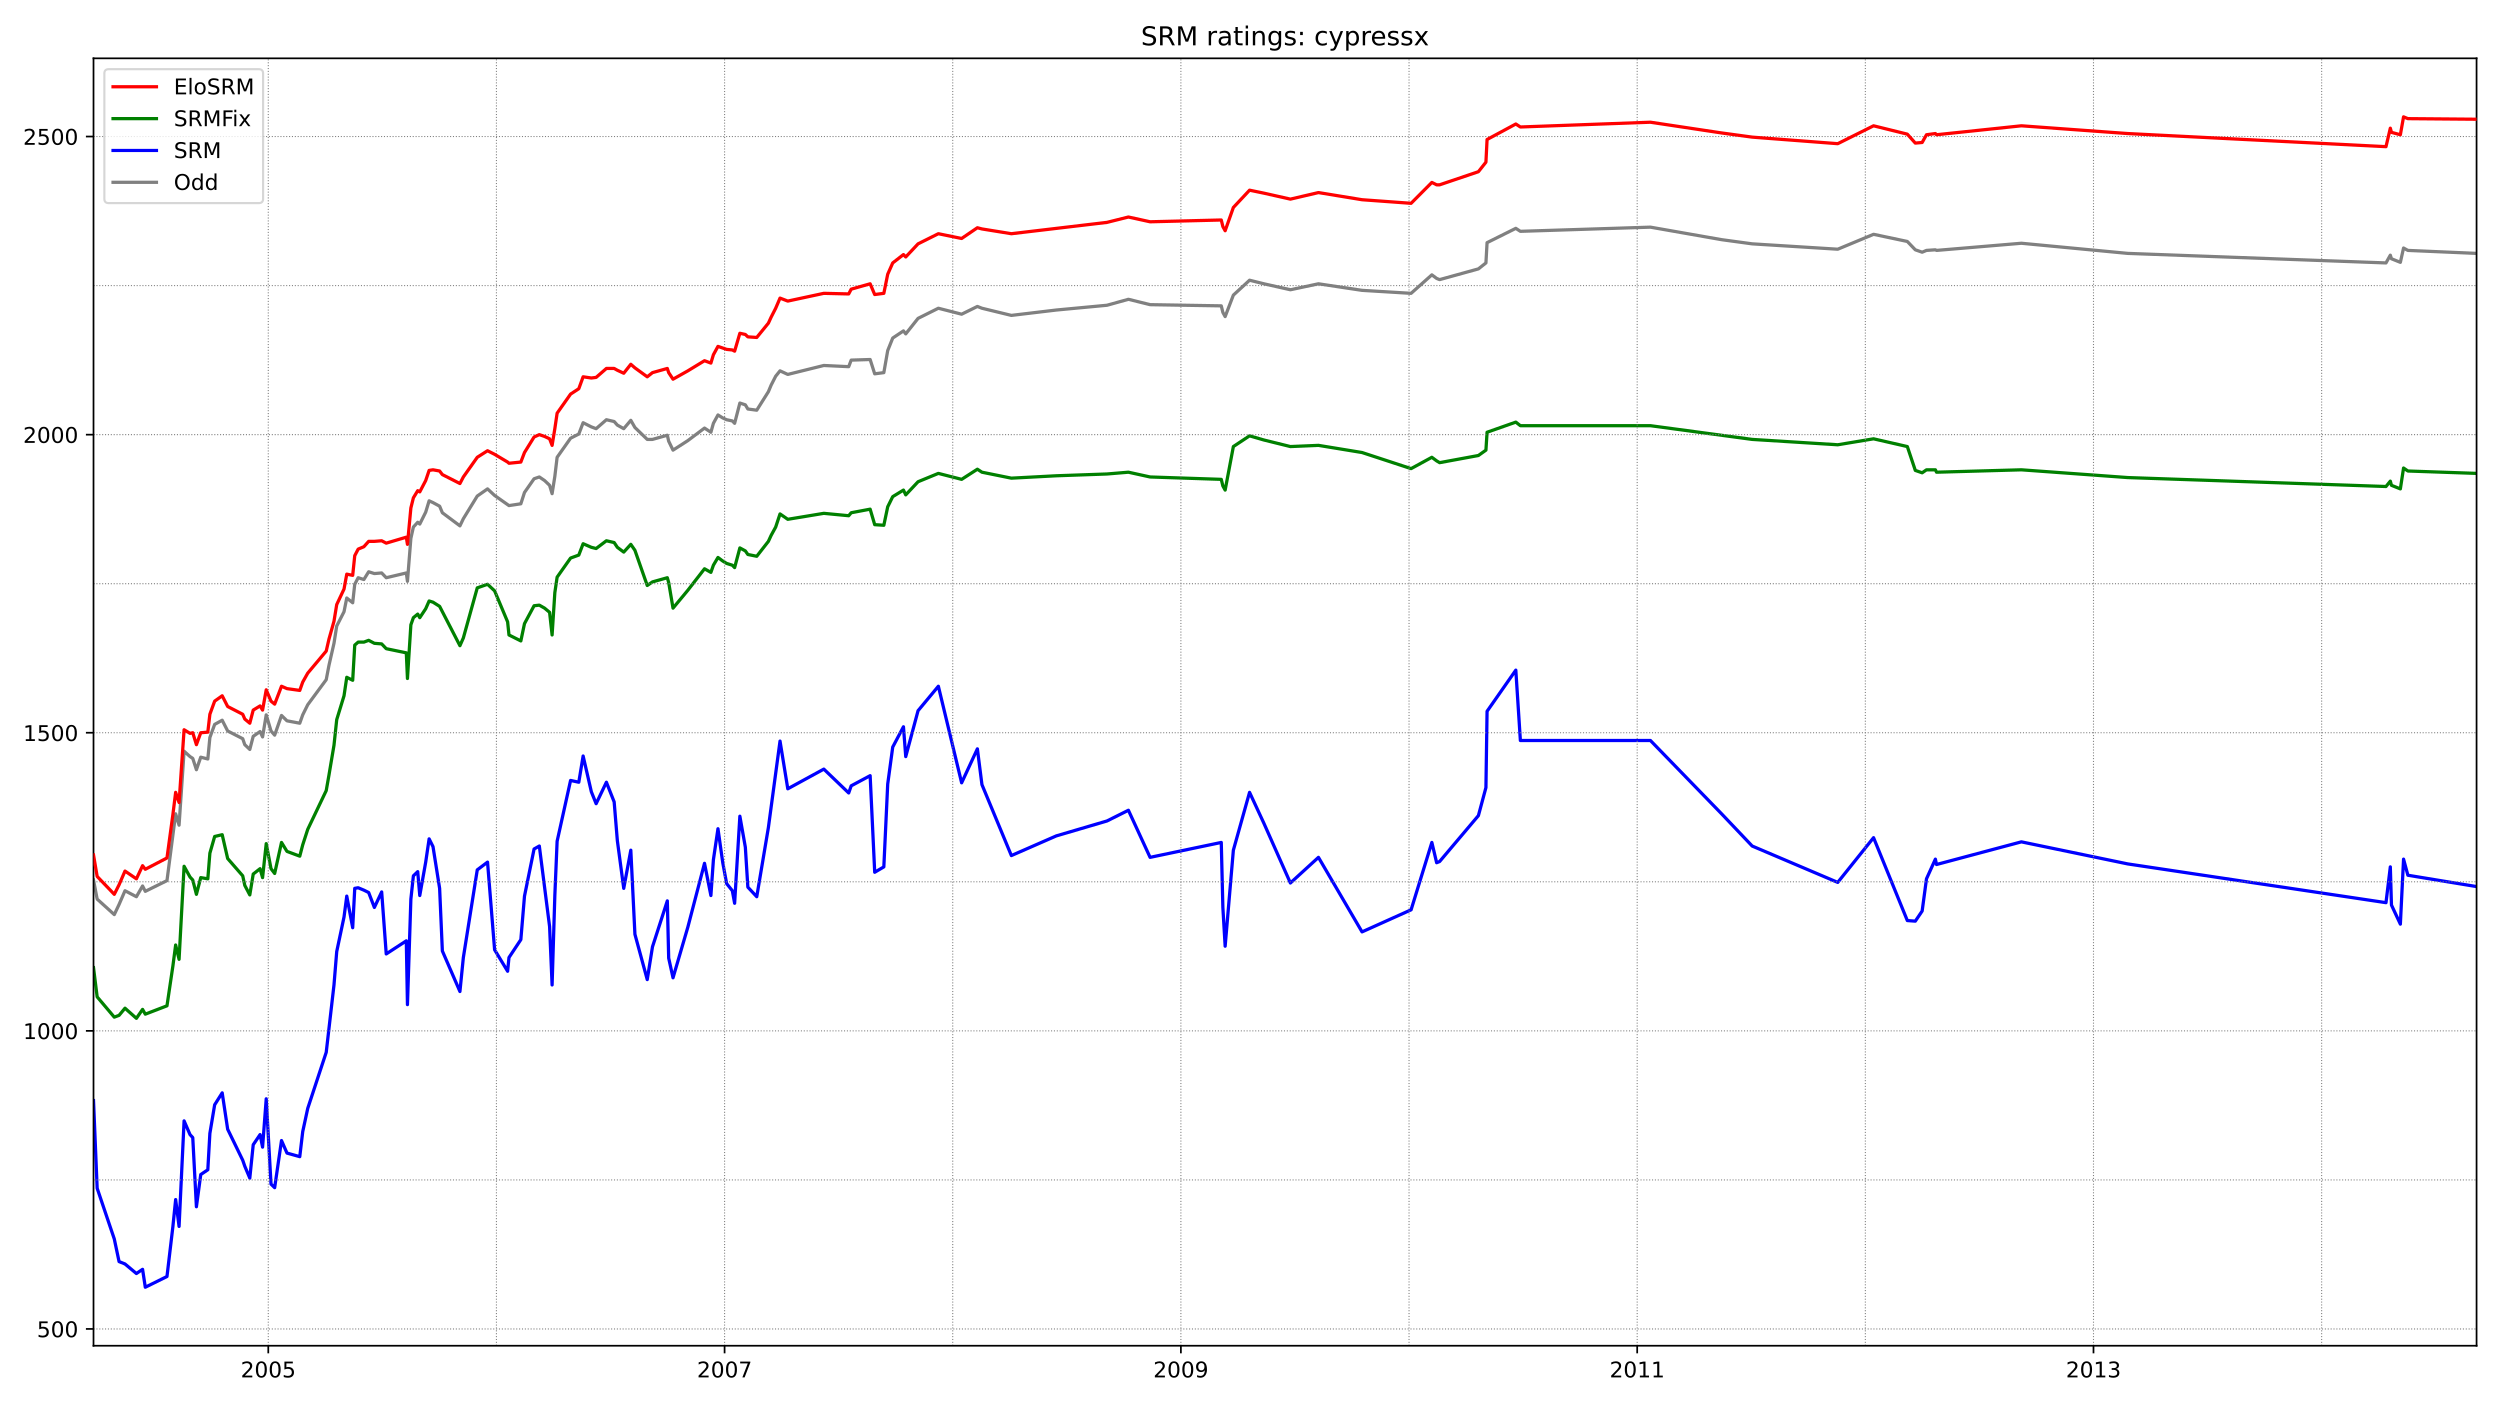 <?xml version="1.0" encoding="utf-8" standalone="no"?>
<!DOCTYPE svg PUBLIC "-//W3C//DTD SVG 1.1//EN"
  "http://www.w3.org/Graphics/SVG/1.1/DTD/svg11.dtd">
<!-- Created with matplotlib (https://matplotlib.org/) -->
<svg height="648pt" version="1.1" viewBox="0 0 1152 648" width="1152pt" xmlns="http://www.w3.org/2000/svg" xmlns:xlink="http://www.w3.org/1999/xlink">
 <defs>
  <style type="text/css">*{stroke-linecap:butt;stroke-linejoin:round;}</style>
 </defs>
 <g id="figure_1">
  <g id="patch_1">
   <path d="M 0 648 
L 1152 648 
L 1152 0 
L 0 0 
z
" style="fill:#ffffff;"/>
  </g>
  <g id="axes_1">
   <g id="patch_2">
    <path d="M 43.09 620.12 
L 1141.2 620.12 
L 1141.2 26.88 
L 43.09 26.88 
z
" style="fill:#ffffff;"/>
   </g>
   <g id="line2d_1">
    <path clip-path="url(#p405a4084e4)" d="M 43.09 405.509 
L 44.772 414.301 
L 52.657 421.444 
L 54.865 416.773 
L 57.598 410.454 
L 62.855 413.202 
L 65.694 408.256 
L 66.955 410.729 
L 76.943 405.784 
L 80.938 375.013 
L 82.515 380.233 
L 84.828 346.166 
L 87.561 348.638 
L 88.823 349.463 
L 90.505 354.683 
L 92.502 348.913 
L 95.761 349.737 
L 96.708 339.847 
L 98.915 333.803 
L 102.385 331.879 
L 104.908 336.825 
L 111.847 340.396 
L 112.793 343.144 
L 115.106 345.342 
L 116.683 339.297 
L 119.837 337.099 
L 120.993 339.572 
L 122.675 329.407 
L 124.883 336.825 
L 126.565 338.748 
L 129.719 329.682 
L 132.242 332.154 
L 138.13 333.253 
L 139.497 329.407 
L 141.81 324.736 
L 150.325 313.197 
L 151.587 306.604 
L 153.9 296.438 
L 155.161 288.471 
L 158.526 281.877 
L 159.787 275.558 
L 162.521 277.756 
L 163.467 269.239 
L 165.044 266.217 
L 167.672 267.042 
L 169.88 263.47 
L 172.508 264.294 
L 175.872 264.019 
L 177.975 266.217 
L 187.227 264.019 
L 187.752 267.866 
L 189.329 248.085 
L 190.486 242.865 
L 192.483 240.667 
L 193.43 241.491 
L 196.163 235.996 
L 197.74 230.776 
L 199.527 231.6 
L 202.576 233.249 
L 203.838 236.271 
L 211.933 242.315 
L 213.51 239.018 
L 219.923 228.578 
L 224.654 225.281 
L 227.913 228.304 
L 234.536 232.974 
L 240.003 232.15 
L 241.685 226.93 
L 246.101 220.611 
L 248.519 219.787 
L 250.937 221.435 
L 253.25 223.633 
L 254.407 227.479 
L 255.668 219.512 
L 256.719 210.72 
L 262.922 201.929 
L 266.707 200.006 
L 268.705 194.786 
L 272.489 196.709 
L 274.697 197.533 
L 279.428 193.412 
L 283.003 194.236 
L 284.474 195.885 
L 287.418 197.533 
L 290.677 193.687 
L 292.57 196.984 
L 298.247 202.478 
L 300.665 202.478 
L 307.498 200.555 
L 308.129 203.302 
L 310.127 207.424 
L 316.96 203.028 
L 324.635 197.258 
L 327.579 199.181 
L 328.735 195.06 
L 330.838 191.214 
L 333.046 192.588 
L 334.833 193.412 
L 337.461 193.961 
L 338.513 195.06 
L 340.931 185.719 
L 343.454 186.544 
L 344.61 188.467 
L 348.71 189.016 
L 354.072 180.499 
L 355.334 177.477 
L 357.436 173.356 
L 359.434 170.883 
L 363.009 172.532 
L 379.619 168.411 
L 391.079 168.96 
L 392.235 165.938 
L 400.961 165.663 
L 403.064 172.257 
L 407.269 171.708 
L 409.057 161.542 
L 411.369 155.773 
L 416.311 152.476 
L 417.362 153.85 
L 423.039 146.707 
L 432.396 142.036 
L 443.12 144.783 
L 450.374 141.212 
L 452.476 142.036 
L 466.038 145.333 
L 486.75 142.86 
L 510.089 140.662 
L 519.971 137.915 
L 529.959 140.388 
L 562.76 140.937 
L 563.496 143.959 
L 564.548 145.882 
L 568.332 135.992 
L 575.797 129.123 
L 582.42 130.772 
L 594.616 133.519 
L 607.547 130.772 
L 627.627 133.794 
L 650.231 135.168 
L 659.798 126.651 
L 662.006 128.299 
L 663.372 128.849 
L 681.245 123.903 
L 684.714 121.156 
L 685.24 111.815 
L 698.487 105.221 
L 700.589 106.595 
L 760.515 104.672 
L 793.316 110.441 
L 807.404 112.364 
L 846.829 114.837 
L 863.335 107.969 
L 878.894 111.266 
L 882.574 115.112 
L 885.728 116.211 
L 887.725 115.387 
L 891.825 115.112 
L 892.351 115.387 
L 931.46 112.09 
L 980.452 116.76 
L 1099.462 121.156 
L 1101.46 117.584 
L 1101.986 119.233 
L 1106.086 120.881 
L 1107.558 114.288 
L 1109.555 115.387 
L 1141.2 116.76 
L 1141.2 116.76 
" style="fill:none;stroke:#808080;stroke-linecap:square;stroke-width:1.5;"/>
   </g>
   <g id="line2d_2">
    <path clip-path="url(#p405a4084e4)" d="M 43.09 507.162 
L 44.772 547.548 
L 52.657 570.901 
L 54.865 581.341 
L 57.598 582.44 
L 62.855 586.836 
L 65.694 584.912 
L 66.955 593.155 
L 76.943 588.209 
L 79.676 565.131 
L 80.938 552.768 
L 82.515 565.131 
L 84.828 516.503 
L 87.561 522.822 
L 88.823 524.196 
L 90.505 556.065 
L 92.502 541.229 
L 95.761 539.031 
L 96.708 522.272 
L 98.915 509.085 
L 102.385 503.59 
L 104.908 520.349 
L 111.847 534.636 
L 112.793 537.383 
L 115.106 542.878 
L 116.683 527.492 
L 119.837 522.822 
L 120.993 528.591 
L 122.675 506.338 
L 124.883 545.625 
L 126.565 547.273 
L 129.719 525.569 
L 132.242 531.339 
L 138.13 532.987 
L 139.497 521.448 
L 141.81 510.733 
L 150.325 484.908 
L 153.9 453.863 
L 155.161 438.478 
L 158.526 422.543 
L 159.787 412.927 
L 162.521 427.488 
L 163.467 409.355 
L 165.044 409.081 
L 167.672 410.18 
L 169.88 411.279 
L 172.508 418.147 
L 175.872 411.004 
L 177.975 439.576 
L 187.227 433.532 
L 187.752 462.929 
L 189.329 414.301 
L 190.486 403.586 
L 192.483 401.663 
L 193.43 412.652 
L 196.163 397.267 
L 197.74 386.552 
L 199.527 390.124 
L 202.576 409.355 
L 203.838 438.203 
L 211.933 456.885 
L 213.51 441.225 
L 219.923 400.839 
L 224.654 397.267 
L 227.913 437.653 
L 233.906 447.544 
L 234.536 441.225 
L 240.003 432.983 
L 241.685 412.927 
L 246.101 391.223 
L 248.519 389.849 
L 253.25 426.939 
L 254.407 453.863 
L 255.668 412.652 
L 256.719 387.651 
L 262.922 359.628 
L 266.707 360.452 
L 268.705 348.364 
L 272.489 364.848 
L 274.697 370.343 
L 279.428 360.452 
L 283.003 369.518 
L 284.474 387.376 
L 287.418 409.355 
L 290.677 391.772 
L 292.57 430.51 
L 298.247 451.39 
L 300.665 436.28 
L 307.498 415.125 
L 308.129 441.5 
L 310.127 450.566 
L 316.96 427.213 
L 324.635 397.816 
L 327.579 412.652 
L 328.735 396.168 
L 330.838 381.882 
L 333.046 397.542 
L 334.833 407.157 
L 337.461 410.454 
L 338.513 416.224 
L 340.931 376.112 
L 343.454 390.399 
L 344.61 408.806 
L 348.71 413.202 
L 354.072 381.332 
L 357.436 356.331 
L 359.434 341.495 
L 363.009 363.474 
L 379.619 354.408 
L 391.079 365.397 
L 392.235 362.101 
L 400.961 357.43 
L 403.064 401.937 
L 407.269 399.465 
L 409.057 361.276 
L 411.369 344.243 
L 416.311 334.902 
L 417.362 348.638 
L 423.039 327.484 
L 432.396 316.219 
L 443.12 360.727 
L 450.374 345.067 
L 452.476 361.551 
L 466.038 394.245 
L 486.75 385.178 
L 510.089 378.31 
L 519.971 373.365 
L 529.959 395.069 
L 562.76 388.201 
L 563.496 418.147 
L 564.548 436.005 
L 568.332 391.772 
L 575.797 365.123 
L 582.42 379.409 
L 594.616 406.883 
L 607.547 395.069 
L 627.627 429.411 
L 650.231 419.246 
L 659.798 388.201 
L 662.006 397.542 
L 663.372 396.992 
L 681.245 375.837 
L 684.714 362.925 
L 685.24 327.758 
L 698.487 308.802 
L 700.589 341.221 
L 760.515 341.221 
L 793.316 375.013 
L 807.404 389.849 
L 846.829 406.608 
L 863.335 386.003 
L 878.894 424.191 
L 882.574 424.466 
L 885.728 419.795 
L 887.725 404.96 
L 891.825 395.893 
L 892.351 398.366 
L 931.46 387.926 
L 980.452 398.091 
L 1099.462 415.949 
L 1101.46 399.465 
L 1101.986 417.048 
L 1106.086 425.84 
L 1107.558 395.893 
L 1109.555 403.311 
L 1141.2 408.531 
L 1141.2 408.531 
" style="fill:none;stroke:#0000ff;stroke-linecap:square;stroke-width:1.5;"/>
   </g>
   <g id="matplotlib.axis_1">
    <g id="xtick_1">
     <g id="line2d_3">
      <defs>
       <path d="M 0 0 
L 0 3.5 
" id="m3b2c08670e" style="stroke:#000000;stroke-width:0.8;"/>
      </defs>
      <g>
       <use style="stroke:#000000;stroke-width:0.8;" x="123.622" xlink:href="#m3b2c08670e" y="620.12"/>
      </g>
     </g>
     <g id="text_1">
      <!-- 2005 -->
      <g transform="translate(110.897 634.718)scale(0.1 -0.1)">
       <defs>
        <path d="M 19.188 8.297 
L 53.609 8.297 
L 53.609 0 
L 7.328 0 
L 7.328 8.297 
Q 12.938 14.109 22.625 23.891 
Q 32.328 33.688 34.812 36.531 
Q 39.547 41.844 41.422 45.531 
Q 43.312 49.219 43.312 52.781 
Q 43.312 58.594 39.234 62.25 
Q 35.156 65.922 28.609 65.922 
Q 23.969 65.922 18.812 64.312 
Q 13.672 62.703 7.812 59.422 
L 7.812 69.391 
Q 13.766 71.781 18.938 73 
Q 24.125 74.219 28.422 74.219 
Q 39.75 74.219 46.484 68.547 
Q 53.219 62.891 53.219 53.422 
Q 53.219 48.922 51.531 44.891 
Q 49.859 40.875 45.406 35.406 
Q 44.188 33.984 37.641 27.219 
Q 31.109 20.453 19.188 8.297 
z
" id="DejaVuSans-50"/>
        <path d="M 31.781 66.406 
Q 24.172 66.406 20.328 58.906 
Q 16.5 51.422 16.5 36.375 
Q 16.5 21.391 20.328 13.891 
Q 24.172 6.391 31.781 6.391 
Q 39.453 6.391 43.281 13.891 
Q 47.125 21.391 47.125 36.375 
Q 47.125 51.422 43.281 58.906 
Q 39.453 66.406 31.781 66.406 
z
M 31.781 74.219 
Q 44.047 74.219 50.516 64.516 
Q 56.984 54.828 56.984 36.375 
Q 56.984 17.969 50.516 8.266 
Q 44.047 -1.422 31.781 -1.422 
Q 19.531 -1.422 13.062 8.266 
Q 6.594 17.969 6.594 36.375 
Q 6.594 54.828 13.062 64.516 
Q 19.531 74.219 31.781 74.219 
z
" id="DejaVuSans-48"/>
        <path d="M 10.797 72.906 
L 49.516 72.906 
L 49.516 64.594 
L 19.828 64.594 
L 19.828 46.734 
Q 21.969 47.469 24.109 47.828 
Q 26.266 48.188 28.422 48.188 
Q 40.625 48.188 47.75 41.5 
Q 54.891 34.812 54.891 23.391 
Q 54.891 11.625 47.562 5.094 
Q 40.234 -1.422 26.906 -1.422 
Q 22.312 -1.422 17.547 -0.641 
Q 12.797 0.141 7.719 1.703 
L 7.719 11.625 
Q 12.109 9.234 16.797 8.062 
Q 21.484 6.891 26.703 6.891 
Q 35.156 6.891 40.078 11.328 
Q 45.016 15.766 45.016 23.391 
Q 45.016 31 40.078 35.438 
Q 35.156 39.891 26.703 39.891 
Q 22.75 39.891 18.812 39.016 
Q 14.891 38.141 10.797 36.281 
z
" id="DejaVuSans-53"/>
       </defs>
       <use xlink:href="#DejaVuSans-50"/>
       <use x="63.623" xlink:href="#DejaVuSans-48"/>
       <use x="127.246" xlink:href="#DejaVuSans-48"/>
       <use x="190.869" xlink:href="#DejaVuSans-53"/>
      </g>
     </g>
    </g>
    <g id="xtick_2">
     <g id="line2d_4">
      <g>
       <use style="stroke:#000000;stroke-width:0.8;" x="333.887" xlink:href="#m3b2c08670e" y="620.12"/>
      </g>
     </g>
     <g id="text_2">
      <!-- 2007 -->
      <g transform="translate(321.162 634.718)scale(0.1 -0.1)">
       <defs>
        <path d="M 8.203 72.906 
L 55.078 72.906 
L 55.078 68.703 
L 28.609 0 
L 18.312 0 
L 43.219 64.594 
L 8.203 64.594 
z
" id="DejaVuSans-55"/>
       </defs>
       <use xlink:href="#DejaVuSans-50"/>
       <use x="63.623" xlink:href="#DejaVuSans-48"/>
       <use x="127.246" xlink:href="#DejaVuSans-48"/>
       <use x="190.869" xlink:href="#DejaVuSans-55"/>
      </g>
     </g>
    </g>
    <g id="xtick_3">
     <g id="line2d_5">
      <g>
       <use style="stroke:#000000;stroke-width:0.8;" x="544.152" xlink:href="#m3b2c08670e" y="620.12"/>
      </g>
     </g>
     <g id="text_3">
      <!-- 2009 -->
      <g transform="translate(531.427 634.718)scale(0.1 -0.1)">
       <defs>
        <path d="M 10.984 1.516 
L 10.984 10.5 
Q 14.703 8.734 18.5 7.812 
Q 22.312 6.891 25.984 6.891 
Q 35.75 6.891 40.891 13.453 
Q 46.047 20.016 46.781 33.406 
Q 43.953 29.203 39.594 26.953 
Q 35.25 24.703 29.984 24.703 
Q 19.047 24.703 12.672 31.312 
Q 6.297 37.938 6.297 49.422 
Q 6.297 60.641 12.938 67.422 
Q 19.578 74.219 30.609 74.219 
Q 43.266 74.219 49.922 64.516 
Q 56.594 54.828 56.594 36.375 
Q 56.594 19.141 48.406 8.859 
Q 40.234 -1.422 26.422 -1.422 
Q 22.703 -1.422 18.891 -0.688 
Q 15.094 0.047 10.984 1.516 
z
M 30.609 32.422 
Q 37.25 32.422 41.125 36.953 
Q 45.016 41.5 45.016 49.422 
Q 45.016 57.281 41.125 61.844 
Q 37.25 66.406 30.609 66.406 
Q 23.969 66.406 20.094 61.844 
Q 16.219 57.281 16.219 49.422 
Q 16.219 41.5 20.094 36.953 
Q 23.969 32.422 30.609 32.422 
z
" id="DejaVuSans-57"/>
       </defs>
       <use xlink:href="#DejaVuSans-50"/>
       <use x="63.623" xlink:href="#DejaVuSans-48"/>
       <use x="127.246" xlink:href="#DejaVuSans-48"/>
       <use x="190.869" xlink:href="#DejaVuSans-57"/>
      </g>
     </g>
    </g>
    <g id="xtick_4">
     <g id="line2d_6">
      <g>
       <use style="stroke:#000000;stroke-width:0.8;" x="754.417" xlink:href="#m3b2c08670e" y="620.12"/>
      </g>
     </g>
     <g id="text_4">
      <!-- 2011 -->
      <g transform="translate(741.692 634.718)scale(0.1 -0.1)">
       <defs>
        <path d="M 12.406 8.297 
L 28.516 8.297 
L 28.516 63.922 
L 10.984 60.406 
L 10.984 69.391 
L 28.422 72.906 
L 38.281 72.906 
L 38.281 8.297 
L 54.391 8.297 
L 54.391 0 
L 12.406 0 
z
" id="DejaVuSans-49"/>
       </defs>
       <use xlink:href="#DejaVuSans-50"/>
       <use x="63.623" xlink:href="#DejaVuSans-48"/>
       <use x="127.246" xlink:href="#DejaVuSans-49"/>
       <use x="190.869" xlink:href="#DejaVuSans-49"/>
      </g>
     </g>
    </g>
    <g id="xtick_5">
     <g id="line2d_7">
      <g>
       <use style="stroke:#000000;stroke-width:0.8;" x="964.682" xlink:href="#m3b2c08670e" y="620.12"/>
      </g>
     </g>
     <g id="text_5">
      <!-- 2013 -->
      <g transform="translate(951.957 634.718)scale(0.1 -0.1)">
       <defs>
        <path d="M 40.578 39.312 
Q 47.656 37.797 51.625 33 
Q 55.609 28.219 55.609 21.188 
Q 55.609 10.406 48.188 4.484 
Q 40.766 -1.422 27.094 -1.422 
Q 22.516 -1.422 17.656 -0.516 
Q 12.797 0.391 7.625 2.203 
L 7.625 11.719 
Q 11.719 9.328 16.594 8.109 
Q 21.484 6.891 26.812 6.891 
Q 36.078 6.891 40.938 10.547 
Q 45.797 14.203 45.797 21.188 
Q 45.797 27.641 41.281 31.266 
Q 36.766 34.906 28.719 34.906 
L 20.219 34.906 
L 20.219 43.016 
L 29.109 43.016 
Q 36.375 43.016 40.234 45.922 
Q 44.094 48.828 44.094 54.297 
Q 44.094 59.906 40.109 62.906 
Q 36.141 65.922 28.719 65.922 
Q 24.656 65.922 20.016 65.031 
Q 15.375 64.156 9.812 62.312 
L 9.812 71.094 
Q 15.438 72.656 20.344 73.438 
Q 25.25 74.219 29.594 74.219 
Q 40.828 74.219 47.359 69.109 
Q 53.906 64.016 53.906 55.328 
Q 53.906 49.266 50.438 45.094 
Q 46.969 40.922 40.578 39.312 
z
" id="DejaVuSans-51"/>
       </defs>
       <use xlink:href="#DejaVuSans-50"/>
       <use x="63.623" xlink:href="#DejaVuSans-48"/>
       <use x="127.246" xlink:href="#DejaVuSans-49"/>
       <use x="190.869" xlink:href="#DejaVuSans-51"/>
      </g>
     </g>
    </g>
   </g>
   <g id="matplotlib.axis_2">
    <g id="ytick_1">
     <g id="line2d_8">
      <defs>
       <path d="M 0 0 
L -3.5 0 
" id="me02ce08b1c" style="stroke:#000000;stroke-width:0.8;"/>
      </defs>
      <g>
       <use style="stroke:#000000;stroke-width:0.8;" x="43.09" xlink:href="#me02ce08b1c" y="612.386"/>
      </g>
     </g>
     <g id="text_6">
      <!-- 500 -->
      <g transform="translate(17.003 616.185)scale(0.1 -0.1)">
       <use xlink:href="#DejaVuSans-53"/>
       <use x="63.623" xlink:href="#DejaVuSans-48"/>
       <use x="127.246" xlink:href="#DejaVuSans-48"/>
      </g>
     </g>
    </g>
    <g id="ytick_2">
     <g id="line2d_9">
      <g>
       <use style="stroke:#000000;stroke-width:0.8;" x="43.09" xlink:href="#me02ce08b1c" y="475.018"/>
      </g>
     </g>
     <g id="text_7">
      <!-- 1000 -->
      <g transform="translate(10.64 478.817)scale(0.1 -0.1)">
       <use xlink:href="#DejaVuSans-49"/>
       <use x="63.623" xlink:href="#DejaVuSans-48"/>
       <use x="127.246" xlink:href="#DejaVuSans-48"/>
       <use x="190.869" xlink:href="#DejaVuSans-48"/>
      </g>
     </g>
    </g>
    <g id="ytick_3">
     <g id="line2d_10">
      <g>
       <use style="stroke:#000000;stroke-width:0.8;" x="43.09" xlink:href="#me02ce08b1c" y="337.649"/>
      </g>
     </g>
     <g id="text_8">
      <!-- 1500 -->
      <g transform="translate(10.64 341.448)scale(0.1 -0.1)">
       <use xlink:href="#DejaVuSans-49"/>
       <use x="63.623" xlink:href="#DejaVuSans-53"/>
       <use x="127.246" xlink:href="#DejaVuSans-48"/>
       <use x="190.869" xlink:href="#DejaVuSans-48"/>
      </g>
     </g>
    </g>
    <g id="ytick_4">
     <g id="line2d_11">
      <g>
       <use style="stroke:#000000;stroke-width:0.8;" x="43.09" xlink:href="#me02ce08b1c" y="200.28"/>
      </g>
     </g>
     <g id="text_9">
      <!-- 2000 -->
      <g transform="translate(10.64 204.08)scale(0.1 -0.1)">
       <use xlink:href="#DejaVuSans-50"/>
       <use x="63.623" xlink:href="#DejaVuSans-48"/>
       <use x="127.246" xlink:href="#DejaVuSans-48"/>
       <use x="190.869" xlink:href="#DejaVuSans-48"/>
      </g>
     </g>
    </g>
    <g id="ytick_5">
     <g id="line2d_12">
      <g>
       <use style="stroke:#000000;stroke-width:0.8;" x="43.09" xlink:href="#me02ce08b1c" y="62.912"/>
      </g>
     </g>
     <g id="text_10">
      <!-- 2500 -->
      <g transform="translate(10.64 66.711)scale(0.1 -0.1)">
       <use xlink:href="#DejaVuSans-50"/>
       <use x="63.623" xlink:href="#DejaVuSans-53"/>
       <use x="127.246" xlink:href="#DejaVuSans-48"/>
       <use x="190.869" xlink:href="#DejaVuSans-48"/>
      </g>
     </g>
    </g>
   </g>
   <g id="line2d_13">
    <path clip-path="url(#p405a4084e4)" d="M 43.09 445.895 
L 44.772 459.358 
L 52.657 468.699 
L 54.865 467.874 
L 57.598 464.578 
L 62.855 469.248 
L 65.694 465.127 
L 66.955 467.325 
L 76.943 463.479 
L 79.676 445.071 
L 80.938 435.455 
L 82.515 442.049 
L 84.828 399.19 
L 87.561 404.135 
L 88.823 405.509 
L 90.505 412.103 
L 92.502 404.41 
L 95.761 404.96 
L 96.708 393.146 
L 98.915 385.453 
L 102.385 384.629 
L 104.908 395.619 
L 111.847 403.586 
L 112.793 407.982 
L 115.106 412.377 
L 116.683 402.762 
L 119.837 400.289 
L 120.993 404.41 
L 122.675 388.75 
L 124.883 400.289 
L 126.565 402.487 
L 129.719 388.201 
L 132.242 392.322 
L 138.13 394.52 
L 139.497 389.3 
L 141.81 382.156 
L 150.325 364.298 
L 151.587 357.155 
L 153.9 343.418 
L 155.161 331.605 
L 158.526 320.615 
L 159.787 312.098 
L 162.521 313.472 
L 163.467 297.263 
L 165.044 295.889 
L 167.672 295.889 
L 169.88 295.065 
L 172.508 296.438 
L 175.872 296.713 
L 177.975 298.911 
L 187.227 300.834 
L 187.752 312.648 
L 189.329 287.922 
L 190.486 284.625 
L 192.483 282.976 
L 193.43 284.625 
L 196.163 280.504 
L 197.74 276.932 
L 199.527 277.482 
L 202.576 279.405 
L 211.933 297.537 
L 213.51 293.966 
L 219.923 270.888 
L 224.654 269.239 
L 227.913 272.262 
L 233.906 286.548 
L 234.536 292.592 
L 240.003 295.339 
L 241.685 287.372 
L 246.101 279.13 
L 248.519 278.855 
L 250.937 280.229 
L 253.25 282.152 
L 254.407 292.592 
L 255.668 273.086 
L 256.719 265.943 
L 262.922 257.151 
L 266.707 255.777 
L 268.705 250.557 
L 272.489 252.206 
L 274.697 252.755 
L 279.428 249.184 
L 283.003 250.008 
L 284.474 252.206 
L 287.418 254.404 
L 290.677 250.832 
L 292.57 253.579 
L 298.247 269.789 
L 300.665 268.14 
L 307.498 266.217 
L 308.129 268.415 
L 310.127 280.229 
L 316.96 271.987 
L 324.635 262.096 
L 327.579 263.745 
L 328.735 260.448 
L 330.838 256.876 
L 333.046 258.525 
L 334.833 259.624 
L 337.461 260.448 
L 338.513 261.547 
L 340.931 252.48 
L 343.454 253.854 
L 344.61 255.503 
L 348.71 256.327 
L 354.072 249.458 
L 355.334 246.711 
L 357.436 242.865 
L 359.434 236.82 
L 363.009 239.293 
L 379.619 236.546 
L 391.079 237.645 
L 392.235 236.271 
L 400.961 234.623 
L 403.064 241.766 
L 407.269 242.04 
L 409.057 233.524 
L 411.369 228.853 
L 416.311 225.831 
L 417.362 228.029 
L 423.039 221.985 
L 432.396 218.138 
L 443.12 220.886 
L 450.374 216.215 
L 452.476 217.589 
L 466.038 220.336 
L 486.75 219.237 
L 510.089 218.413 
L 519.971 217.589 
L 529.959 219.787 
L 562.76 220.886 
L 563.496 223.908 
L 564.548 225.831 
L 568.332 205.775 
L 575.797 200.83 
L 582.42 202.753 
L 594.616 205.775 
L 607.547 205.226 
L 627.627 208.522 
L 650.231 215.94 
L 659.798 210.72 
L 662.006 212.369 
L 663.372 213.193 
L 681.245 209.896 
L 684.714 207.424 
L 685.24 199.181 
L 698.487 194.511 
L 700.589 196.159 
L 760.515 196.159 
L 807.404 202.478 
L 846.829 204.951 
L 863.335 202.204 
L 878.894 205.775 
L 882.574 216.765 
L 885.728 217.864 
L 887.725 216.49 
L 891.825 216.49 
L 892.351 217.589 
L 931.46 216.49 
L 980.452 220.061 
L 1099.462 224.183 
L 1101.46 221.71 
L 1101.986 223.633 
L 1106.086 225.281 
L 1107.558 215.666 
L 1109.555 217.039 
L 1141.2 218.138 
L 1141.2 218.138 
" style="fill:none;stroke:#008000;stroke-linecap:square;stroke-width:1.5;"/>
   </g>
   <g id="line2d_14">
    <path clip-path="url(#p405a4084e4)" d="M 43.09 612.386 
L 1141.2 612.386 
" style="fill:none;stroke:#808080;stroke-dasharray:0.5,0.825;stroke-dashoffset:0;stroke-width:0.5;"/>
   </g>
   <g id="line2d_15">
    <path clip-path="url(#p405a4084e4)" d="M 43.09 543.702 
L 1141.2 543.702 
" style="fill:none;stroke:#808080;stroke-dasharray:0.5,0.825;stroke-dashoffset:0;stroke-width:0.5;"/>
   </g>
   <g id="line2d_16">
    <path clip-path="url(#p405a4084e4)" d="M 43.09 475.018 
L 1141.2 475.018 
" style="fill:none;stroke:#808080;stroke-dasharray:0.5,0.825;stroke-dashoffset:0;stroke-width:0.5;"/>
   </g>
   <g id="line2d_17">
    <path clip-path="url(#p405a4084e4)" d="M 43.09 406.333 
L 1141.2 406.333 
" style="fill:none;stroke:#808080;stroke-dasharray:0.5,0.825;stroke-dashoffset:0;stroke-width:0.5;"/>
   </g>
   <g id="line2d_18">
    <path clip-path="url(#p405a4084e4)" d="M 43.09 337.649 
L 1141.2 337.649 
" style="fill:none;stroke:#808080;stroke-dasharray:0.5,0.825;stroke-dashoffset:0;stroke-width:0.5;"/>
   </g>
   <g id="line2d_19">
    <path clip-path="url(#p405a4084e4)" d="M 43.09 268.965 
L 1141.2 268.965 
" style="fill:none;stroke:#808080;stroke-dasharray:0.5,0.825;stroke-dashoffset:0;stroke-width:0.5;"/>
   </g>
   <g id="line2d_20">
    <path clip-path="url(#p405a4084e4)" d="M 43.09 200.28 
L 1141.2 200.28 
" style="fill:none;stroke:#808080;stroke-dasharray:0.5,0.825;stroke-dashoffset:0;stroke-width:0.5;"/>
   </g>
   <g id="line2d_21">
    <path clip-path="url(#p405a4084e4)" d="M 43.09 131.596 
L 1141.2 131.596 
" style="fill:none;stroke:#808080;stroke-dasharray:0.5,0.825;stroke-dashoffset:0;stroke-width:0.5;"/>
   </g>
   <g id="line2d_22">
    <path clip-path="url(#p405a4084e4)" d="M 43.09 62.912 
L 1141.2 62.912 
" style="fill:none;stroke:#808080;stroke-dasharray:0.5,0.825;stroke-dashoffset:0;stroke-width:0.5;"/>
   </g>
   <g id="line2d_23">
    <path clip-path="url(#p405a4084e4)" d="M 123.622 620.12 
L 123.622 26.88 
" style="fill:none;stroke:#808080;stroke-dasharray:0.5,0.825;stroke-dashoffset:0;stroke-width:0.5;"/>
   </g>
   <g id="line2d_24">
    <path clip-path="url(#p405a4084e4)" d="M 228.754 620.12 
L 228.754 26.88 
" style="fill:none;stroke:#808080;stroke-dasharray:0.5,0.825;stroke-dashoffset:0;stroke-width:0.5;"/>
   </g>
   <g id="line2d_25">
    <path clip-path="url(#p405a4084e4)" d="M 333.887 620.12 
L 333.887 26.88 
" style="fill:none;stroke:#808080;stroke-dasharray:0.5,0.825;stroke-dashoffset:0;stroke-width:0.5;"/>
   </g>
   <g id="line2d_26">
    <path clip-path="url(#p405a4084e4)" d="M 439.019 620.12 
L 439.019 26.88 
" style="fill:none;stroke:#808080;stroke-dasharray:0.5,0.825;stroke-dashoffset:0;stroke-width:0.5;"/>
   </g>
   <g id="line2d_27">
    <path clip-path="url(#p405a4084e4)" d="M 544.152 620.12 
L 544.152 26.88 
" style="fill:none;stroke:#808080;stroke-dasharray:0.5,0.825;stroke-dashoffset:0;stroke-width:0.5;"/>
   </g>
   <g id="line2d_28">
    <path clip-path="url(#p405a4084e4)" d="M 649.285 620.12 
L 649.285 26.88 
" style="fill:none;stroke:#808080;stroke-dasharray:0.5,0.825;stroke-dashoffset:0;stroke-width:0.5;"/>
   </g>
   <g id="line2d_29">
    <path clip-path="url(#p405a4084e4)" d="M 754.417 620.12 
L 754.417 26.88 
" style="fill:none;stroke:#808080;stroke-dasharray:0.5,0.825;stroke-dashoffset:0;stroke-width:0.5;"/>
   </g>
   <g id="line2d_30">
    <path clip-path="url(#p405a4084e4)" d="M 859.55 620.12 
L 859.55 26.88 
" style="fill:none;stroke:#808080;stroke-dasharray:0.5,0.825;stroke-dashoffset:0;stroke-width:0.5;"/>
   </g>
   <g id="line2d_31">
    <path clip-path="url(#p405a4084e4)" d="M 964.682 620.12 
L 964.682 26.88 
" style="fill:none;stroke:#808080;stroke-dasharray:0.5,0.825;stroke-dashoffset:0;stroke-width:0.5;"/>
   </g>
   <g id="line2d_32">
    <path clip-path="url(#p405a4084e4)" d="M 1069.815 620.12 
L 1069.815 26.88 
" style="fill:none;stroke:#808080;stroke-dasharray:0.5,0.825;stroke-dashoffset:0;stroke-width:0.5;"/>
   </g>
   <g id="patch_3">
    <path d="M 43.09 620.12 
L 43.09 26.88 
" style="fill:none;stroke:#000000;stroke-linecap:square;stroke-linejoin:miter;stroke-width:0.8;"/>
   </g>
   <g id="patch_4">
    <path d="M 1141.2 620.12 
L 1141.2 26.88 
" style="fill:none;stroke:#000000;stroke-linecap:square;stroke-linejoin:miter;stroke-width:0.8;"/>
   </g>
   <g id="patch_5">
    <path d="M 43.09 620.12 
L 1141.2 620.12 
" style="fill:none;stroke:#000000;stroke-linecap:square;stroke-linejoin:miter;stroke-width:0.8;"/>
   </g>
   <g id="patch_6">
    <path d="M 43.09 26.88 
L 1141.2 26.88 
" style="fill:none;stroke:#000000;stroke-linecap:square;stroke-linejoin:miter;stroke-width:0.8;"/>
   </g>
   <g id="line2d_33">
    <path clip-path="url(#p405a4084e4)" d="M 43.09 393.97 
L 44.772 403.861 
L 52.657 412.103 
L 54.865 407.707 
L 57.598 401.388 
L 62.855 404.96 
L 65.694 398.915 
L 66.955 400.564 
L 76.943 395.344 
L 79.676 375.288 
L 80.938 365.123 
L 82.515 369.793 
L 84.828 336.275 
L 87.561 337.924 
L 88.823 337.649 
L 90.505 343.144 
L 92.502 337.649 
L 95.761 337.374 
L 96.708 329.132 
L 98.915 323.088 
L 102.385 320.615 
L 104.908 325.561 
L 111.847 329.132 
L 112.793 331.33 
L 115.106 333.253 
L 116.683 327.209 
L 119.837 325.286 
L 120.993 327.209 
L 122.675 317.868 
L 124.883 323.088 
L 126.565 324.462 
L 129.719 316.219 
L 132.242 317.318 
L 138.13 318.143 
L 139.497 314.296 
L 141.81 310.175 
L 150.325 300.01 
L 151.587 294.515 
L 153.9 286.273 
L 155.161 278.58 
L 158.526 271.437 
L 159.787 264.569 
L 162.521 265.118 
L 163.467 256.052 
L 165.044 253.03 
L 167.672 251.931 
L 169.88 249.458 
L 172.508 249.458 
L 175.872 249.184 
L 177.975 250.283 
L 187.227 247.535 
L 187.752 250.832 
L 189.329 234.073 
L 190.486 229.403 
L 192.483 226.106 
L 193.43 226.655 
L 196.163 221.435 
L 197.74 216.765 
L 199.527 216.49 
L 202.576 217.039 
L 203.838 218.688 
L 211.933 222.809 
L 213.51 219.787 
L 219.923 210.72 
L 224.654 207.698 
L 227.913 209.347 
L 233.906 212.918 
L 234.536 213.468 
L 240.003 212.918 
L 241.685 208.522 
L 246.101 201.379 
L 248.519 200.28 
L 250.937 201.105 
L 253.25 202.204 
L 254.407 205.226 
L 255.668 197.533 
L 256.719 190.39 
L 262.922 181.598 
L 266.707 179.126 
L 268.705 173.631 
L 272.489 174.18 
L 274.697 173.906 
L 279.428 169.785 
L 283.003 169.785 
L 284.474 170.609 
L 287.418 171.982 
L 290.677 167.861 
L 292.57 169.51 
L 298.247 173.631 
L 300.665 171.708 
L 307.498 169.785 
L 308.129 171.708 
L 310.127 174.73 
L 316.96 170.883 
L 324.635 166.213 
L 327.579 167.312 
L 328.735 163.466 
L 330.838 159.619 
L 334.833 160.993 
L 337.461 161.268 
L 338.513 161.817 
L 340.931 153.575 
L 343.454 154.125 
L 344.61 155.223 
L 348.71 155.498 
L 354.072 148.905 
L 355.334 146.157 
L 357.436 142.036 
L 359.434 137.366 
L 363.009 138.739 
L 379.619 135.168 
L 391.079 135.442 
L 392.235 133.245 
L 400.961 130.772 
L 403.064 135.717 
L 407.269 135.168 
L 409.057 126.376 
L 411.369 121.156 
L 416.311 117.31 
L 417.362 118.409 
L 423.039 112.364 
L 432.396 107.694 
L 443.12 109.892 
L 450.374 104.947 
L 452.476 105.496 
L 466.038 107.694 
L 510.089 102.474 
L 519.971 100.001 
L 529.959 102.199 
L 562.76 101.375 
L 563.496 104.397 
L 564.548 106.32 
L 568.332 95.606 
L 575.797 87.638 
L 582.42 89.012 
L 594.616 91.759 
L 607.547 88.737 
L 627.627 92.034 
L 650.231 93.682 
L 659.798 84.067 
L 662.006 85.165 
L 663.372 85.165 
L 681.245 79.121 
L 684.714 74.725 
L 685.24 64.285 
L 698.487 57.142 
L 700.589 58.516 
L 760.515 56.318 
L 793.316 61.263 
L 807.404 63.187 
L 846.829 66.209 
L 863.335 57.967 
L 878.894 61.813 
L 882.574 65.934 
L 885.728 65.659 
L 887.725 62.088 
L 891.825 61.538 
L 892.351 62.088 
L 931.46 57.967 
L 980.452 61.538 
L 1099.462 67.582 
L 1101.46 59.065 
L 1101.986 60.989 
L 1106.086 62.088 
L 1107.558 53.845 
L 1109.555 54.67 
L 1141.2 54.944 
L 1141.2 54.944 
" style="fill:none;stroke:#ff0000;stroke-linecap:square;stroke-width:1.5;"/>
   </g>
   <g id="text_11">
    <!-- SRM ratings: cypressx -->
    <g transform="translate(525.77 20.88)scale(0.12 -0.12)">
     <defs>
      <path d="M 53.516 70.516 
L 53.516 60.891 
Q 47.906 63.578 42.922 64.891 
Q 37.938 66.219 33.297 66.219 
Q 25.25 66.219 20.875 63.094 
Q 16.5 59.969 16.5 54.203 
Q 16.5 49.359 19.406 46.891 
Q 22.312 44.438 30.422 42.922 
L 36.375 41.703 
Q 47.406 39.594 52.656 34.297 
Q 57.906 29 57.906 20.125 
Q 57.906 9.516 50.797 4.047 
Q 43.703 -1.422 29.984 -1.422 
Q 24.812 -1.422 18.969 -0.25 
Q 13.141 0.922 6.891 3.219 
L 6.891 13.375 
Q 12.891 10.016 18.656 8.297 
Q 24.422 6.594 29.984 6.594 
Q 38.422 6.594 43.016 9.906 
Q 47.609 13.234 47.609 19.391 
Q 47.609 24.75 44.312 27.781 
Q 41.016 30.812 33.5 32.328 
L 27.484 33.5 
Q 16.453 35.688 11.516 40.375 
Q 6.594 45.062 6.594 53.422 
Q 6.594 63.094 13.406 68.656 
Q 20.219 74.219 32.172 74.219 
Q 37.312 74.219 42.625 73.281 
Q 47.953 72.359 53.516 70.516 
z
" id="DejaVuSans-83"/>
      <path d="M 44.391 34.188 
Q 47.562 33.109 50.562 29.594 
Q 53.562 26.078 56.594 19.922 
L 66.609 0 
L 56 0 
L 46.688 18.703 
Q 43.062 26.031 39.672 28.422 
Q 36.281 30.812 30.422 30.812 
L 19.672 30.812 
L 19.672 0 
L 9.812 0 
L 9.812 72.906 
L 32.078 72.906 
Q 44.578 72.906 50.734 67.672 
Q 56.891 62.453 56.891 51.906 
Q 56.891 45.016 53.688 40.469 
Q 50.484 35.938 44.391 34.188 
z
M 19.672 64.797 
L 19.672 38.922 
L 32.078 38.922 
Q 39.203 38.922 42.844 42.219 
Q 46.484 45.516 46.484 51.906 
Q 46.484 58.297 42.844 61.547 
Q 39.203 64.797 32.078 64.797 
z
" id="DejaVuSans-82"/>
      <path d="M 9.812 72.906 
L 24.516 72.906 
L 43.109 23.297 
L 61.812 72.906 
L 76.516 72.906 
L 76.516 0 
L 66.891 0 
L 66.891 64.016 
L 48.094 14.016 
L 38.188 14.016 
L 19.391 64.016 
L 19.391 0 
L 9.812 0 
z
" id="DejaVuSans-77"/>
      <path id="DejaVuSans-32"/>
      <path d="M 41.109 46.297 
Q 39.594 47.172 37.812 47.578 
Q 36.031 48 33.891 48 
Q 26.266 48 22.188 43.047 
Q 18.109 38.094 18.109 28.812 
L 18.109 0 
L 9.078 0 
L 9.078 54.688 
L 18.109 54.688 
L 18.109 46.188 
Q 20.953 51.172 25.484 53.578 
Q 30.031 56 36.531 56 
Q 37.453 56 38.578 55.875 
Q 39.703 55.766 41.062 55.516 
z
" id="DejaVuSans-114"/>
      <path d="M 34.281 27.484 
Q 23.391 27.484 19.188 25 
Q 14.984 22.516 14.984 16.5 
Q 14.984 11.719 18.141 8.906 
Q 21.297 6.109 26.703 6.109 
Q 34.188 6.109 38.703 11.406 
Q 43.219 16.703 43.219 25.484 
L 43.219 27.484 
z
M 52.203 31.203 
L 52.203 0 
L 43.219 0 
L 43.219 8.297 
Q 40.141 3.328 35.547 0.953 
Q 30.953 -1.422 24.312 -1.422 
Q 15.922 -1.422 10.953 3.297 
Q 6 8.016 6 15.922 
Q 6 25.141 12.172 29.828 
Q 18.359 34.516 30.609 34.516 
L 43.219 34.516 
L 43.219 35.406 
Q 43.219 41.609 39.141 45 
Q 35.062 48.391 27.688 48.391 
Q 23 48.391 18.547 47.266 
Q 14.109 46.141 10.016 43.891 
L 10.016 52.203 
Q 14.938 54.109 19.578 55.047 
Q 24.219 56 28.609 56 
Q 40.484 56 46.344 49.844 
Q 52.203 43.703 52.203 31.203 
z
" id="DejaVuSans-97"/>
      <path d="M 18.312 70.219 
L 18.312 54.688 
L 36.812 54.688 
L 36.812 47.703 
L 18.312 47.703 
L 18.312 18.016 
Q 18.312 11.328 20.141 9.422 
Q 21.969 7.516 27.594 7.516 
L 36.812 7.516 
L 36.812 0 
L 27.594 0 
Q 17.188 0 13.234 3.875 
Q 9.281 7.766 9.281 18.016 
L 9.281 47.703 
L 2.688 47.703 
L 2.688 54.688 
L 9.281 54.688 
L 9.281 70.219 
z
" id="DejaVuSans-116"/>
      <path d="M 9.422 54.688 
L 18.406 54.688 
L 18.406 0 
L 9.422 0 
z
M 9.422 75.984 
L 18.406 75.984 
L 18.406 64.594 
L 9.422 64.594 
z
" id="DejaVuSans-105"/>
      <path d="M 54.891 33.016 
L 54.891 0 
L 45.906 0 
L 45.906 32.719 
Q 45.906 40.484 42.875 44.328 
Q 39.844 48.188 33.797 48.188 
Q 26.516 48.188 22.312 43.547 
Q 18.109 38.922 18.109 30.906 
L 18.109 0 
L 9.078 0 
L 9.078 54.688 
L 18.109 54.688 
L 18.109 46.188 
Q 21.344 51.125 25.703 53.562 
Q 30.078 56 35.797 56 
Q 45.219 56 50.047 50.172 
Q 54.891 44.344 54.891 33.016 
z
" id="DejaVuSans-110"/>
      <path d="M 45.406 27.984 
Q 45.406 37.75 41.375 43.109 
Q 37.359 48.484 30.078 48.484 
Q 22.859 48.484 18.828 43.109 
Q 14.797 37.75 14.797 27.984 
Q 14.797 18.266 18.828 12.891 
Q 22.859 7.516 30.078 7.516 
Q 37.359 7.516 41.375 12.891 
Q 45.406 18.266 45.406 27.984 
z
M 54.391 6.781 
Q 54.391 -7.172 48.188 -13.984 
Q 42 -20.797 29.203 -20.797 
Q 24.469 -20.797 20.266 -20.094 
Q 16.062 -19.391 12.109 -17.922 
L 12.109 -9.188 
Q 16.062 -11.328 19.922 -12.344 
Q 23.781 -13.375 27.781 -13.375 
Q 36.625 -13.375 41.016 -8.766 
Q 45.406 -4.156 45.406 5.172 
L 45.406 9.625 
Q 42.625 4.781 38.281 2.391 
Q 33.938 0 27.875 0 
Q 17.828 0 11.672 7.656 
Q 5.516 15.328 5.516 27.984 
Q 5.516 40.672 11.672 48.328 
Q 17.828 56 27.875 56 
Q 33.938 56 38.281 53.609 
Q 42.625 51.219 45.406 46.391 
L 45.406 54.688 
L 54.391 54.688 
z
" id="DejaVuSans-103"/>
      <path d="M 44.281 53.078 
L 44.281 44.578 
Q 40.484 46.531 36.375 47.5 
Q 32.281 48.484 27.875 48.484 
Q 21.188 48.484 17.844 46.438 
Q 14.5 44.391 14.5 40.281 
Q 14.5 37.156 16.891 35.375 
Q 19.281 33.594 26.516 31.984 
L 29.594 31.297 
Q 39.156 29.25 43.188 25.516 
Q 47.219 21.781 47.219 15.094 
Q 47.219 7.469 41.188 3.016 
Q 35.156 -1.422 24.609 -1.422 
Q 20.219 -1.422 15.453 -0.562 
Q 10.688 0.297 5.422 2 
L 5.422 11.281 
Q 10.406 8.688 15.234 7.391 
Q 20.062 6.109 24.812 6.109 
Q 31.156 6.109 34.562 8.281 
Q 37.984 10.453 37.984 14.406 
Q 37.984 18.062 35.516 20.016 
Q 33.062 21.969 24.703 23.781 
L 21.578 24.516 
Q 13.234 26.266 9.516 29.906 
Q 5.812 33.547 5.812 39.891 
Q 5.812 47.609 11.281 51.797 
Q 16.75 56 26.812 56 
Q 31.781 56 36.172 55.266 
Q 40.578 54.547 44.281 53.078 
z
" id="DejaVuSans-115"/>
      <path d="M 11.719 12.406 
L 22.016 12.406 
L 22.016 0 
L 11.719 0 
z
M 11.719 51.703 
L 22.016 51.703 
L 22.016 39.312 
L 11.719 39.312 
z
" id="DejaVuSans-58"/>
      <path d="M 48.781 52.594 
L 48.781 44.188 
Q 44.969 46.297 41.141 47.344 
Q 37.312 48.391 33.406 48.391 
Q 24.656 48.391 19.812 42.844 
Q 14.984 37.312 14.984 27.297 
Q 14.984 17.281 19.812 11.734 
Q 24.656 6.203 33.406 6.203 
Q 37.312 6.203 41.141 7.25 
Q 44.969 8.297 48.781 10.406 
L 48.781 2.094 
Q 45.016 0.344 40.984 -0.531 
Q 36.969 -1.422 32.422 -1.422 
Q 20.062 -1.422 12.781 6.344 
Q 5.516 14.109 5.516 27.297 
Q 5.516 40.672 12.859 48.328 
Q 20.219 56 33.016 56 
Q 37.156 56 41.109 55.141 
Q 45.062 54.297 48.781 52.594 
z
" id="DejaVuSans-99"/>
      <path d="M 32.172 -5.078 
Q 28.375 -14.844 24.75 -17.812 
Q 21.141 -20.797 15.094 -20.797 
L 7.906 -20.797 
L 7.906 -13.281 
L 13.188 -13.281 
Q 16.891 -13.281 18.938 -11.516 
Q 21 -9.766 23.484 -3.219 
L 25.094 0.875 
L 2.984 54.688 
L 12.5 54.688 
L 29.594 11.922 
L 46.688 54.688 
L 56.203 54.688 
z
" id="DejaVuSans-121"/>
      <path d="M 18.109 8.203 
L 18.109 -20.797 
L 9.078 -20.797 
L 9.078 54.688 
L 18.109 54.688 
L 18.109 46.391 
Q 20.953 51.266 25.266 53.625 
Q 29.594 56 35.594 56 
Q 45.562 56 51.781 48.094 
Q 58.016 40.188 58.016 27.297 
Q 58.016 14.406 51.781 6.484 
Q 45.562 -1.422 35.594 -1.422 
Q 29.594 -1.422 25.266 0.953 
Q 20.953 3.328 18.109 8.203 
z
M 48.688 27.297 
Q 48.688 37.203 44.609 42.844 
Q 40.531 48.484 33.406 48.484 
Q 26.266 48.484 22.188 42.844 
Q 18.109 37.203 18.109 27.297 
Q 18.109 17.391 22.188 11.75 
Q 26.266 6.109 33.406 6.109 
Q 40.531 6.109 44.609 11.75 
Q 48.688 17.391 48.688 27.297 
z
" id="DejaVuSans-112"/>
      <path d="M 56.203 29.594 
L 56.203 25.203 
L 14.891 25.203 
Q 15.484 15.922 20.484 11.062 
Q 25.484 6.203 34.422 6.203 
Q 39.594 6.203 44.453 7.469 
Q 49.312 8.734 54.109 11.281 
L 54.109 2.781 
Q 49.266 0.734 44.188 -0.344 
Q 39.109 -1.422 33.891 -1.422 
Q 20.797 -1.422 13.156 6.188 
Q 5.516 13.812 5.516 26.812 
Q 5.516 40.234 12.766 48.109 
Q 20.016 56 32.328 56 
Q 43.359 56 49.781 48.891 
Q 56.203 41.797 56.203 29.594 
z
M 47.219 32.234 
Q 47.125 39.594 43.094 43.984 
Q 39.062 48.391 32.422 48.391 
Q 24.906 48.391 20.391 44.141 
Q 15.875 39.891 15.188 32.172 
z
" id="DejaVuSans-101"/>
      <path d="M 54.891 54.688 
L 35.109 28.078 
L 55.906 0 
L 45.312 0 
L 29.391 21.484 
L 13.484 0 
L 2.875 0 
L 24.125 28.609 
L 4.688 54.688 
L 15.281 54.688 
L 29.781 35.203 
L 44.281 54.688 
z
" id="DejaVuSans-120"/>
     </defs>
     <use xlink:href="#DejaVuSans-83"/>
     <use x="63.477" xlink:href="#DejaVuSans-82"/>
     <use x="132.959" xlink:href="#DejaVuSans-77"/>
     <use x="219.238" xlink:href="#DejaVuSans-32"/>
     <use x="251.025" xlink:href="#DejaVuSans-114"/>
     <use x="292.139" xlink:href="#DejaVuSans-97"/>
     <use x="353.418" xlink:href="#DejaVuSans-116"/>
     <use x="392.627" xlink:href="#DejaVuSans-105"/>
     <use x="420.41" xlink:href="#DejaVuSans-110"/>
     <use x="483.789" xlink:href="#DejaVuSans-103"/>
     <use x="547.266" xlink:href="#DejaVuSans-115"/>
     <use x="599.365" xlink:href="#DejaVuSans-58"/>
     <use x="633.057" xlink:href="#DejaVuSans-32"/>
     <use x="664.844" xlink:href="#DejaVuSans-99"/>
     <use x="719.824" xlink:href="#DejaVuSans-121"/>
     <use x="779.004" xlink:href="#DejaVuSans-112"/>
     <use x="842.48" xlink:href="#DejaVuSans-114"/>
     <use x="881.344" xlink:href="#DejaVuSans-101"/>
     <use x="942.867" xlink:href="#DejaVuSans-115"/>
     <use x="994.967" xlink:href="#DejaVuSans-115"/>
     <use x="1047.066" xlink:href="#DejaVuSans-120"/>
    </g>
   </g>
   <g id="legend_1">
    <g id="patch_7">
     <path d="M 50.09 93.593 
L 119.231 93.593 
Q 121.231 93.593 121.231 91.593 
L 121.231 33.88 
Q 121.231 31.88 119.231 31.88 
L 50.09 31.88 
Q 48.09 31.88 48.09 33.88 
L 48.09 91.593 
Q 48.09 93.593 50.09 93.593 
z
" style="fill:#ffffff;opacity:0.8;stroke:#cccccc;stroke-linejoin:miter;"/>
    </g>
    <g id="line2d_34">
     <path d="M 52.09 39.978 
L 72.09 39.978 
" style="fill:none;stroke:#ff0000;stroke-linecap:square;stroke-width:1.5;"/>
    </g>
    <g id="line2d_35"/>
    <g id="text_12">
     <!-- EloSRM -->
     <g transform="translate(80.09 43.478)scale(0.1 -0.1)">
      <defs>
       <path d="M 9.812 72.906 
L 55.906 72.906 
L 55.906 64.594 
L 19.672 64.594 
L 19.672 43.016 
L 54.391 43.016 
L 54.391 34.719 
L 19.672 34.719 
L 19.672 8.297 
L 56.781 8.297 
L 56.781 0 
L 9.812 0 
z
" id="DejaVuSans-69"/>
       <path d="M 9.422 75.984 
L 18.406 75.984 
L 18.406 0 
L 9.422 0 
z
" id="DejaVuSans-108"/>
       <path d="M 30.609 48.391 
Q 23.391 48.391 19.188 42.75 
Q 14.984 37.109 14.984 27.297 
Q 14.984 17.484 19.156 11.844 
Q 23.344 6.203 30.609 6.203 
Q 37.797 6.203 41.984 11.859 
Q 46.188 17.531 46.188 27.297 
Q 46.188 37.016 41.984 42.703 
Q 37.797 48.391 30.609 48.391 
z
M 30.609 56 
Q 42.328 56 49.016 48.375 
Q 55.719 40.766 55.719 27.297 
Q 55.719 13.875 49.016 6.219 
Q 42.328 -1.422 30.609 -1.422 
Q 18.844 -1.422 12.172 6.219 
Q 5.516 13.875 5.516 27.297 
Q 5.516 40.766 12.172 48.375 
Q 18.844 56 30.609 56 
z
" id="DejaVuSans-111"/>
      </defs>
      <use xlink:href="#DejaVuSans-69"/>
      <use x="63.184" xlink:href="#DejaVuSans-108"/>
      <use x="90.967" xlink:href="#DejaVuSans-111"/>
      <use x="152.148" xlink:href="#DejaVuSans-83"/>
      <use x="215.625" xlink:href="#DejaVuSans-82"/>
      <use x="285.107" xlink:href="#DejaVuSans-77"/>
     </g>
    </g>
    <g id="line2d_36">
     <path d="M 52.09 54.657 
L 72.09 54.657 
" style="fill:none;stroke:#008000;stroke-linecap:square;stroke-width:1.5;"/>
    </g>
    <g id="line2d_37"/>
    <g id="text_13">
     <!-- SRMFix -->
     <g transform="translate(80.09 58.157)scale(0.1 -0.1)">
      <defs>
       <path d="M 9.812 72.906 
L 51.703 72.906 
L 51.703 64.594 
L 19.672 64.594 
L 19.672 43.109 
L 48.578 43.109 
L 48.578 34.812 
L 19.672 34.812 
L 19.672 0 
L 9.812 0 
z
" id="DejaVuSans-70"/>
      </defs>
      <use xlink:href="#DejaVuSans-83"/>
      <use x="63.477" xlink:href="#DejaVuSans-82"/>
      <use x="132.959" xlink:href="#DejaVuSans-77"/>
      <use x="219.238" xlink:href="#DejaVuSans-70"/>
      <use x="269.508" xlink:href="#DejaVuSans-105"/>
      <use x="297.291" xlink:href="#DejaVuSans-120"/>
     </g>
    </g>
    <g id="line2d_38">
     <path d="M 52.09 69.335 
L 72.09 69.335 
" style="fill:none;stroke:#0000ff;stroke-linecap:square;stroke-width:1.5;"/>
    </g>
    <g id="line2d_39"/>
    <g id="text_14">
     <!-- SRM -->
     <g transform="translate(80.09 72.835)scale(0.1 -0.1)">
      <use xlink:href="#DejaVuSans-83"/>
      <use x="63.477" xlink:href="#DejaVuSans-82"/>
      <use x="132.959" xlink:href="#DejaVuSans-77"/>
     </g>
    </g>
    <g id="line2d_40">
     <path d="M 52.09 84.013 
L 72.09 84.013 
" style="fill:none;stroke:#808080;stroke-linecap:square;stroke-width:1.5;"/>
    </g>
    <g id="line2d_41"/>
    <g id="text_15">
     <!-- Odd -->
     <g transform="translate(80.09 87.513)scale(0.1 -0.1)">
      <defs>
       <path d="M 39.406 66.219 
Q 28.656 66.219 22.328 58.203 
Q 16.016 50.203 16.016 36.375 
Q 16.016 22.609 22.328 14.594 
Q 28.656 6.594 39.406 6.594 
Q 50.141 6.594 56.422 14.594 
Q 62.703 22.609 62.703 36.375 
Q 62.703 50.203 56.422 58.203 
Q 50.141 66.219 39.406 66.219 
z
M 39.406 74.219 
Q 54.734 74.219 63.906 63.938 
Q 73.094 53.656 73.094 36.375 
Q 73.094 19.141 63.906 8.859 
Q 54.734 -1.422 39.406 -1.422 
Q 24.031 -1.422 14.812 8.828 
Q 5.609 19.094 5.609 36.375 
Q 5.609 53.656 14.812 63.938 
Q 24.031 74.219 39.406 74.219 
z
" id="DejaVuSans-79"/>
       <path d="M 45.406 46.391 
L 45.406 75.984 
L 54.391 75.984 
L 54.391 0 
L 45.406 0 
L 45.406 8.203 
Q 42.578 3.328 38.25 0.953 
Q 33.938 -1.422 27.875 -1.422 
Q 17.969 -1.422 11.734 6.484 
Q 5.516 14.406 5.516 27.297 
Q 5.516 40.188 11.734 48.094 
Q 17.969 56 27.875 56 
Q 33.938 56 38.25 53.625 
Q 42.578 51.266 45.406 46.391 
z
M 14.797 27.297 
Q 14.797 17.391 18.875 11.75 
Q 22.953 6.109 30.078 6.109 
Q 37.203 6.109 41.297 11.75 
Q 45.406 17.391 45.406 27.297 
Q 45.406 37.203 41.297 42.844 
Q 37.203 48.484 30.078 48.484 
Q 22.953 48.484 18.875 42.844 
Q 14.797 37.203 14.797 27.297 
z
" id="DejaVuSans-100"/>
      </defs>
      <use xlink:href="#DejaVuSans-79"/>
      <use x="78.711" xlink:href="#DejaVuSans-100"/>
      <use x="142.188" xlink:href="#DejaVuSans-100"/>
     </g>
    </g>
   </g>
  </g>
 </g>
 <defs>
  <clipPath id="p405a4084e4">
   <rect height="593.24" width="1098.11" x="43.09" y="26.88"/>
  </clipPath>
 </defs>
</svg>
